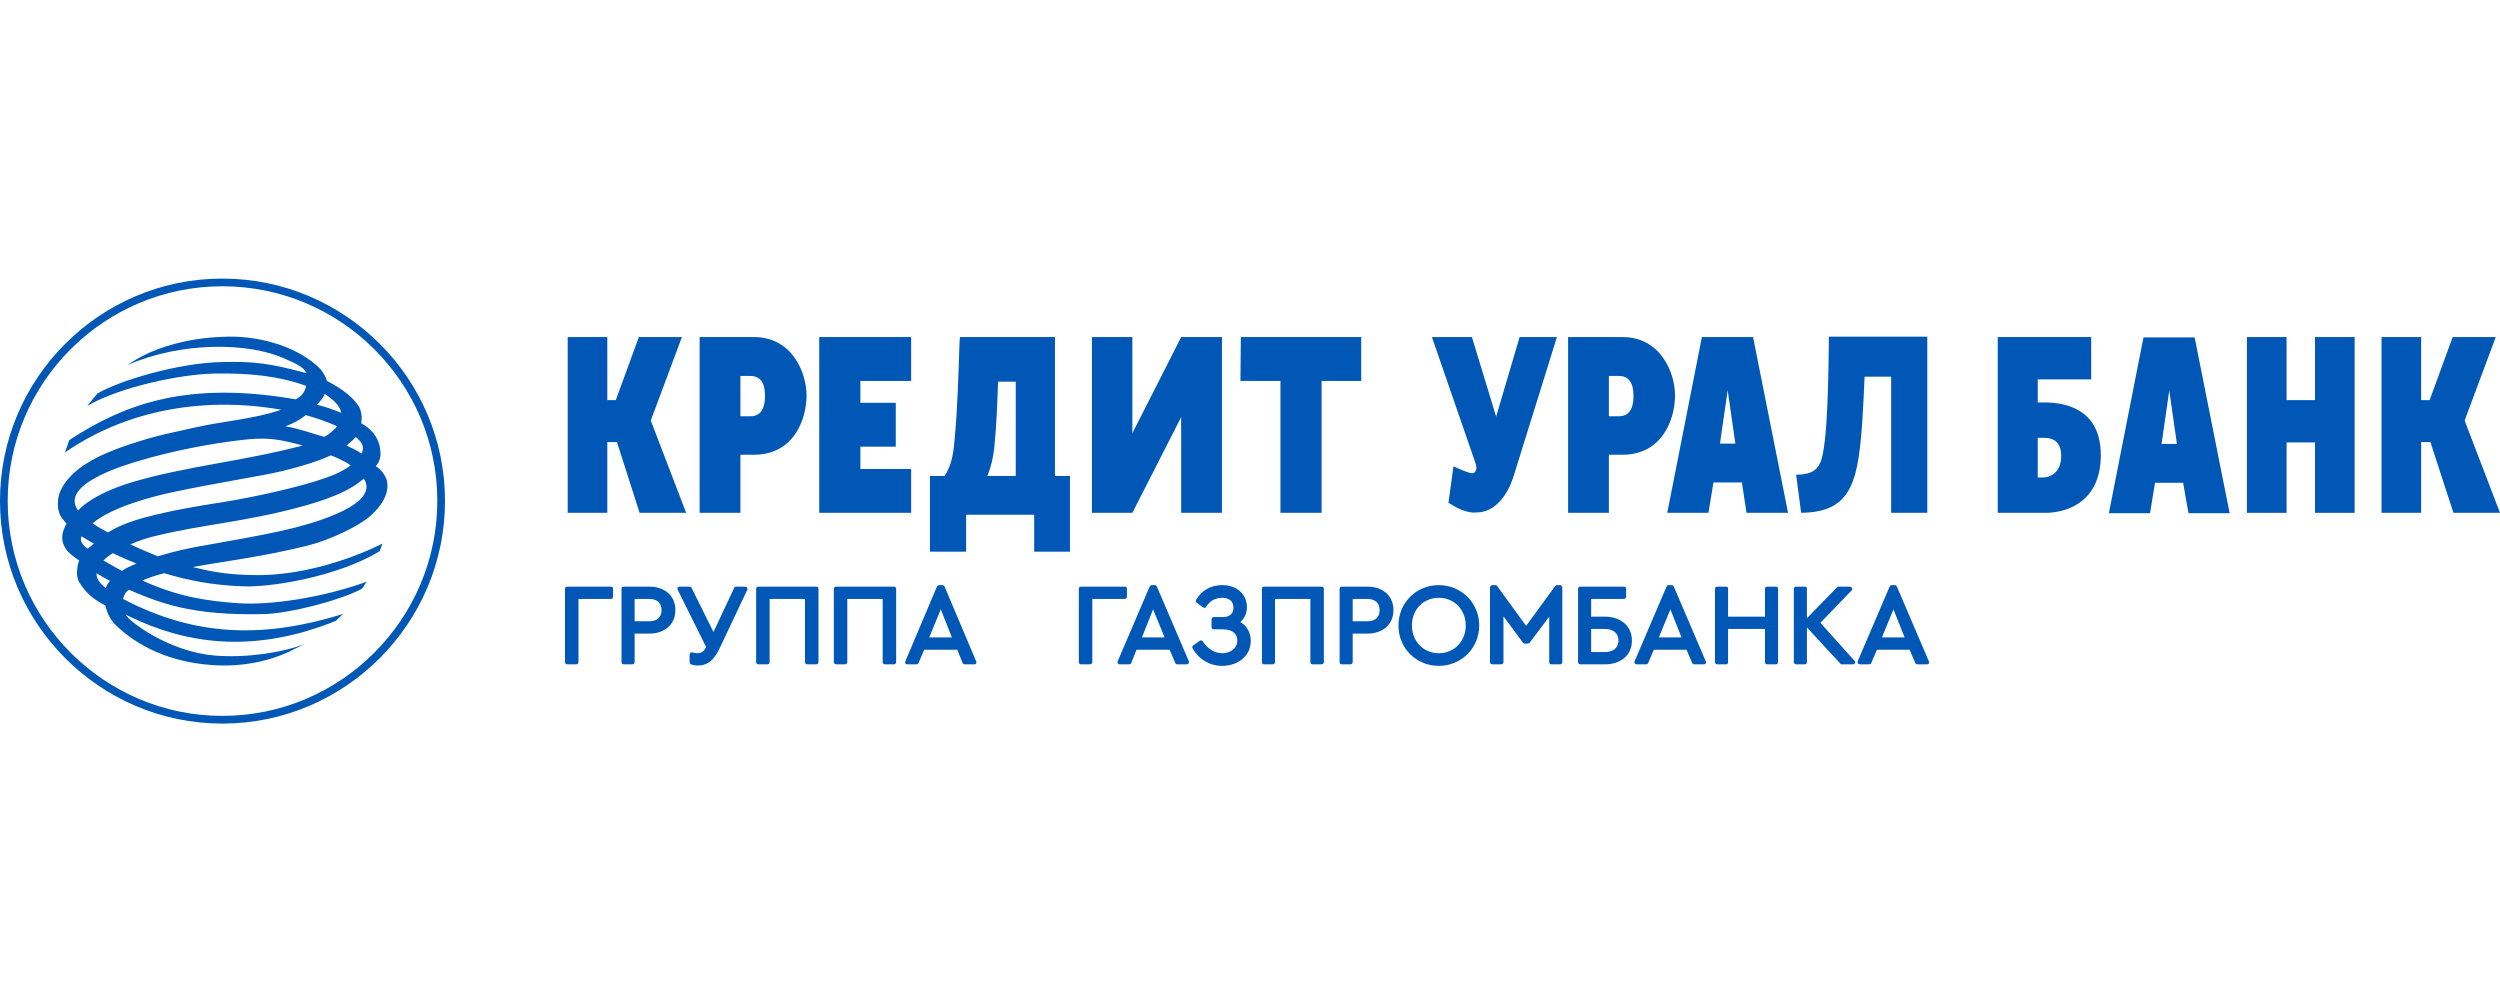 <svg width="130" height="52" viewBox="0 0 130 52" fill="none" xmlns="http://www.w3.org/2000/svg">
<path d="M105.962 24.827V22.767H106.262C106.501 22.767 107.182 22.767 107.182 23.707C107.182 24.667 106.501 24.827 106.262 24.827H105.962ZM103.882 26.667H106.402C106.962 26.667 109.242 26.447 109.242 23.667C109.242 21.327 107.482 20.927 106.321 20.927H105.962V19.727H108.742V17.527H103.882V26.667Z" fill="#0057B6"/>
<path d="M116.841 17.527H118.901V20.807H120.381V17.527H122.441V26.667H120.381V23.007H118.901V26.667H116.841V17.527Z" fill="#0057B6"/>
<path d="M127.54 17.527L126.34 20.807H125.9V17.527H123.84V26.667H125.9V22.987H126.38L127.58 26.667H130L128.16 21.867L129.78 17.527H127.54Z" fill="#0057B6"/>
<path d="M112.801 20.306L113.201 23.086H112.402L112.801 20.306ZM109.661 26.686H111.801L112.061 25.105H113.521L113.801 26.686H115.941L114.121 17.545H111.461L109.661 26.686Z" fill="#0057B6"/>
<path d="M33.221 17.527L32.02 20.807H31.58V17.527H29.52V26.667H31.58V22.987H32.081L33.26 26.667H35.681L33.84 21.867L35.46 17.527H33.221Z" fill="#0057B6"/>
<path d="M38.501 19.547H39.001C39.481 19.547 39.78 19.827 39.78 20.587C39.78 21.567 39.281 21.647 39.001 21.647H38.501V19.547ZM36.381 26.667H38.501V23.647H39.201C41.301 23.647 41.941 21.767 41.941 20.567C41.941 19.387 41.2 17.527 39.201 17.527H36.381V26.667Z" fill="#0057B6"/>
<path fill-rule="evenodd" clip-rule="evenodd" d="M46.58 23.227H44.74V24.387H47.38V26.667C45.44 26.667 44.539 26.667 42.6 26.667C42.6 23.627 42.6 20.567 42.6 17.527C44.539 17.527 45.44 17.527 47.38 17.527V19.807H44.74V20.947H46.58V23.227Z" fill="#0057B6"/>
<path d="M89.839 20.287L90.239 23.067H89.439L89.839 20.287ZM86.698 26.667H88.839L89.099 25.087H90.579L90.818 26.667H92.979L91.159 17.527H88.499L86.698 26.667Z" fill="#0057B6"/>
<path d="M83.661 19.547H84.161C84.641 19.547 84.942 19.827 84.942 20.587C84.942 21.567 84.442 21.647 84.161 21.647H83.661V19.547ZM81.541 26.667H83.661V23.647H84.362C86.461 23.647 87.101 21.767 87.101 20.567C87.101 19.387 86.361 17.527 84.362 17.527H81.541V26.667Z" fill="#0057B6"/>
<path d="M70.783 17.527V19.807H68.723V26.667H66.583V19.807H64.503L64.523 17.527H70.783Z" fill="#0057B6"/>
<path d="M56.781 17.527C57.481 17.527 58.181 17.527 58.882 17.527V22.527C59.741 20.847 60.581 19.187 61.421 17.527C62.121 17.527 62.821 17.527 63.541 17.527V26.667H61.421V21.687L58.882 26.667H56.781V17.527Z" fill="#0057B6"/>
<path fill-rule="evenodd" clip-rule="evenodd" d="M76.74 24.127L74.46 17.527H76.54L77.799 21.667L79.02 17.527H80.96L78.68 24.847C78.399 25.687 77.78 26.647 76.78 26.647C76.38 26.707 75.8 26.447 75.5 26.247L75.32 26.147L75.58 24.247C75.739 24.327 76.26 24.567 76.52 24.607C76.7 24.627 76.84 24.447 76.74 24.127Z" fill="#0057B6"/>
<path fill-rule="evenodd" clip-rule="evenodd" d="M98.34 19.586H96.959C96.899 20.866 96.839 22.586 96.639 23.846C96.339 25.706 95.679 26.646 93.659 26.666L93.399 24.686C94.12 24.686 94.459 24.466 94.619 24.126C95.079 23.366 95.079 18.806 95.099 17.846V17.506H100.219V26.666H98.34V19.586Z" fill="#0057B6"/>
<path fill-rule="evenodd" clip-rule="evenodd" d="M51.899 19.847C51.858 20.987 51.818 22.187 51.699 23.307C51.638 23.807 51.538 24.287 51.338 24.747H52.819V19.847H51.899ZM49.119 24.747C49.178 24.667 49.219 24.587 49.258 24.507C49.518 24.007 49.598 23.407 49.639 22.847C49.798 21.187 49.839 19.427 49.898 17.747L49.919 17.527H54.858V24.747H55.638V28.687H53.778V26.767H50.239V28.687H48.358V24.747H49.119Z" fill="#0057B6"/>
<path fill-rule="evenodd" clip-rule="evenodd" d="M0 26.047C0 32.426 5.2 37.627 11.56 37.627C17.94 37.627 23.14 32.426 23.14 26.047C23.14 19.666 17.94 14.486 11.56 14.486C5.2 14.486 0 19.666 0 26.047ZM3.6 22.886C6.56 20.946 9.84 19.806 15.38 20.766C15.68 20.587 15.84 20.427 15.92 20.067C14.54 19.566 13.04 19.387 11.1 19.426C9.36 19.466 6.22 20.126 4.54 21.106L5.06 20.466C6.22 19.786 9.28 18.866 11.56 18.826C13.18 18.786 14.02 18.886 15.94 19.406C15.78 19.067 15.38 18.906 14.8 18.646C12.94 17.806 9.46 17.746 6.62 18.986C6.98 18.746 7.34 18.526 7.8 18.326C8.74 17.906 10.26 17.486 12.18 17.506C13.72 17.546 15.54 18.066 16.66 19.186C16.84 19.406 16.94 19.626 17 19.806C17.88 20.266 18.38 20.686 18.68 21.166C18.8 21.427 18.84 21.706 18.78 22.006C19.16 22.226 19.34 22.407 19.52 22.666C19.64 22.866 19.74 23.087 19.76 23.307C19.8 23.586 19.84 23.886 19.54 24.246C19.84 24.406 20.08 24.806 20.12 25.006C20.26 25.666 19.84 26.306 19.26 26.826C18.62 27.387 17.18 28.066 16.02 28.366C13.7 28.946 11.66 29.186 10.02 29.486C10.76 29.667 11.74 29.907 13.38 29.907C16.82 29.907 19.88 28.266 19.88 28.266C19.88 28.266 19.82 28.486 19.74 28.666C17.56 29.986 14.06 30.566 12.56 30.486C11.06 30.426 9.78 30.186 8.54 29.806C8.14 29.907 7.78 30.026 7.4 30.186C9.3 31.046 10.74 31.246 12.36 31.366C14.02 31.486 16.76 31.086 19.08 30.246C18.96 30.366 18.92 30.526 18.8 30.627C17.62 31.246 15.12 31.866 13.86 31.927C12.6 31.966 11.08 31.927 9.759 31.666C8.6 31.446 7.68 31.086 6.7 30.666C6.52 30.787 6.44 30.966 6.4 31.146C10.2 33.146 13.78 33.186 17.84 31.927L17.46 32.286C13 34.086 9.5 33.386 6.8 32.086C6.72 32.046 6.6 32.007 6.52 31.947C6.78 32.386 8.84 33.887 11.14 34.086C12.74 34.226 14.68 33.946 15.84 33.486L15.16 33.826C14.6 34.107 13.12 34.726 11.06 34.586C8.3 34.406 6.74 33.186 6.06 32.546C5.74 32.246 5.58 31.906 5.48 31.486C4.86 31.167 4.46 30.826 4.14 30.306C3.96 30.026 4 29.686 4.04 29.406C4.06 29.326 4.08 29.227 4.12 29.146C3.82 28.946 3.5 28.706 3.38 28.466C3.1 27.986 3.28 27.566 3.46 27.226C3.3 27.046 3.14 26.867 3.08 26.666C3 26.446 3 26.226 3.02 25.986C3.06 25.587 3.28 25.206 3.58 24.866C4.18 24.186 5.12 23.646 6.74 23.106C8.32 22.586 8.96 22.506 10.16 22.226C11.56 21.906 13.24 21.786 14.62 21.306C10.74 20.626 6.68 21.246 3.38 23.526L3.6 22.886ZM16.88 20.486C16.84 20.666 16.62 20.886 16.48 21.047C16.92 21.146 17.34 21.306 17.74 21.466C17.7 21.086 17.26 20.726 16.88 20.486ZM4.88 28.266C4.62 28.126 4.46 28.026 4.24 27.886C4.12 28.126 4.34 28.406 4.56 28.527C4.66 28.447 4.78 28.366 4.88 28.266ZM18.02 23.166C18.3 23.307 18.54 23.406 18.8 23.586C18.96 23.247 18.86 23.026 18.5 22.726C18.36 22.886 18.18 23.026 18.02 23.166ZM17.18 23.687C16.62 23.946 15.8 24.227 14.62 24.506C13.66 24.747 11.34 25.086 8.82 25.626C8.02 25.807 5.88 26.327 4.82 27.206C5.12 27.446 5.3 27.506 5.62 27.686C6.06 27.407 6.659 27.146 7.54 26.906C9.08 26.506 10.22 26.327 11.62 26.106C13 25.887 15.58 25.347 17 24.826C17.48 24.667 17.9 24.447 18.24 24.206C18.14 24.086 17.22 23.646 17.18 23.687ZM6.34 29.686C6.54 29.546 6.8 29.427 7.1 29.306C6.7 29.146 6.28 28.966 5.86 28.766C5.68 28.886 5.5 29.006 5.38 29.146C5.7 29.326 6 29.506 6.34 29.686ZM5.02 29.806C5 30.066 5.16 30.306 5.5 30.586C5.54 30.446 5.6 30.347 5.72 30.206C5.48 30.086 5.24 29.946 5.02 29.806ZM6.96 25.047C9.78 24.227 12.74 23.966 15.74 23.166C14.56 22.846 13.92 22.726 12.68 22.866C10.88 23.066 8.9 23.466 7.22 23.966C6.56 24.166 3.06 25.166 4.06 26.546C4.06 26.567 4.66 25.727 6.96 25.047ZM17.54 22.166C17.08 21.966 16.5 21.746 15.9 21.586C15.62 21.806 15.3 22.006 14.84 22.166C15.62 22.306 16.18 22.526 16.82 22.706C16.94 22.766 17.46 22.266 17.54 22.166ZM18.92 24.886C18.84 24.946 18.74 25.026 18.64 25.106C18 25.587 17 25.986 15.6 26.366C12.7 27.146 10.58 27.266 8.18 27.847C7.72 27.946 7.24 28.106 6.78 28.306C7.24 28.527 7.72 28.726 8.2 28.927C9.18 28.646 9.64 28.527 11.06 28.286C11.6 28.186 13.26 27.906 14.44 27.646C16.6 27.186 19.76 26.187 18.92 24.886ZM0.4 26.047C0.4 19.886 5.42 14.886 11.56 14.886C17.72 14.886 22.74 19.886 22.74 26.047C22.74 32.206 17.72 37.226 11.56 37.226C5.42 37.226 0.4 32.206 0.4 26.047Z" fill="#0057B6"/>
<path fill-rule="evenodd" clip-rule="evenodd" d="M99.04 33.146L98.46 31.686L97.86 33.146H99.04ZM87.44 33.146L86.86 31.686L86.26 33.146H87.44ZM82.74 33.906H83.46C83.84 33.906 84.16 33.726 84.16 33.306C84.16 32.886 83.84 32.706 83.46 32.706H82.74V33.906ZM74.82 33.967C75.64 33.967 76.22 33.326 76.22 32.526C76.22 31.726 75.64 31.086 74.82 31.086C73.999 31.086 73.42 31.706 73.42 32.526C73.42 33.326 73.999 33.967 74.82 33.967ZM70.34 32.306H71.1C71.48 32.306 71.74 32.126 71.74 31.726C71.74 31.326 71.48 31.146 71.1 31.146H70.34V32.306ZM60.56 33.146L59.96 31.686L59.38 33.146H60.56ZM49.5 33.146L48.92 31.686L48.32 33.146H49.5ZM33 32.306H33.76C34.14 32.306 34.4 32.126 34.4 31.726C34.4 31.326 34.14 31.146 33.76 31.146H33V32.306ZM99.3 33.786H97.6L97.3 34.486C97.28 34.526 97.24 34.546 97.18 34.546H96.719C96.68 34.546 96.64 34.526 96.62 34.506C96.6 34.466 96.58 34.426 96.6 34.386L98.26 30.506C98.28 30.466 98.32 30.426 98.36 30.426H98.54C98.58 30.426 98.62 30.466 98.64 30.506L100.3 34.386C100.32 34.426 100.32 34.466 100.3 34.506C100.26 34.526 100.24 34.546 100.2 34.546H99.72C99.659 34.546 99.62 34.526 99.6 34.486L99.3 33.786ZM89.86 32.066H91.78V30.606C91.78 30.546 91.82 30.506 91.9 30.506H92.34C92.4 30.506 92.46 30.546 92.46 30.606V34.426C92.46 34.506 92.4 34.546 92.34 34.546H91.9C91.82 34.546 91.78 34.506 91.78 34.426V32.706H89.86V34.426C89.86 34.506 89.82 34.546 89.76 34.546H89.3C89.24 34.546 89.18 34.506 89.18 34.426V30.606C89.18 30.546 89.24 30.506 89.3 30.506H89.76C89.82 30.506 89.86 30.546 89.86 30.606V32.066ZM87.7 33.786H86L85.7 34.486C85.68 34.526 85.64 34.546 85.58 34.546H85.12C85.08 34.546 85.04 34.526 85.02 34.506C85 34.466 84.98 34.426 85 34.386L86.66 30.506C86.68 30.466 86.72 30.426 86.76 30.426H86.94C86.98 30.426 87.019 30.466 87.04 30.506L88.7 34.386C88.72 34.426 88.72 34.466 88.7 34.506C88.66 34.526 88.64 34.546 88.6 34.546H88.12C88.06 34.546 88.02 34.526 88 34.486L87.7 33.786ZM82.74 31.146V32.066H83.46C84.22 32.066 84.86 32.506 84.86 33.306C84.86 34.106 84.24 34.546 83.46 34.546H82.18C82.1 34.546 82.06 34.506 82.06 34.426V30.606C82.06 30.546 82.1 30.506 82.18 30.506H84.44C84.5 30.506 84.56 30.546 84.56 30.606V31.026C84.56 31.086 84.5 31.146 84.44 31.146H82.74ZM80.56 32.066L79.54 33.426C79.52 33.446 79.48 33.466 79.44 33.466H79.28C79.24 33.466 79.22 33.446 79.2 33.426L78.18 32.046V34.426C78.18 34.506 78.12 34.546 78.06 34.546H77.6C77.54 34.546 77.48 34.506 77.48 34.426V30.546C77.48 30.486 77.54 30.426 77.6 30.426H77.76C77.799 30.426 77.84 30.446 77.86 30.486L79.36 32.546L80.86 30.486C80.9 30.446 80.92 30.426 80.96 30.426H81.121C81.18 30.426 81.24 30.486 81.24 30.546V34.426C81.24 34.506 81.18 34.546 81.121 34.546H80.66C80.6 34.546 80.56 34.506 80.56 34.426V32.066ZM74.82 34.626C73.64 34.626 72.72 33.706 72.72 32.526C72.72 31.346 73.64 30.426 74.82 30.426C75.98 30.426 76.92 31.346 76.92 32.526C76.92 33.706 75.98 34.626 74.82 34.626ZM70.34 32.946V34.426C70.34 34.506 70.28 34.546 70.22 34.546H69.78C69.7 34.546 69.66 34.506 69.66 34.426V30.606C69.66 30.546 69.7 30.506 69.78 30.506H71.12C71.86 30.506 72.46 30.946 72.46 31.726C72.46 32.506 71.86 32.946 71.12 32.946H70.34ZM68.14 31.146H66.3V34.426C66.3 34.506 66.24 34.546 66.18 34.546H65.74C65.66 34.546 65.62 34.506 65.62 34.426V30.606C65.62 30.546 65.66 30.506 65.74 30.506H68.72C68.78 30.506 68.84 30.546 68.84 30.606V34.426C68.84 34.506 68.78 34.546 68.72 34.546H68.26C68.2 34.546 68.14 34.506 68.14 34.426V31.146ZM64.5 32.346C64.84 32.546 65.04 32.907 65.04 33.326C65.04 34.146 64.32 34.626 63.56 34.626C62.9 34.626 62.34 34.286 62.02 33.726C61.98 33.666 62 33.606 62.04 33.566L62.38 33.326C62.4 33.306 62.44 33.286 62.46 33.306C62.5 33.306 62.52 33.326 62.54 33.346C62.78 33.706 63.12 33.967 63.56 33.967C63.94 33.967 64.34 33.746 64.34 33.306C64.34 32.866 63.96 32.726 63.58 32.726H63.12C63.06 32.726 63 32.686 63 32.626V32.206C63 32.147 63.06 32.086 63.12 32.086H63.6C63.919 32.086 64.14 31.926 64.14 31.606C64.14 31.246 63.901 31.086 63.56 31.086C63.179 31.086 62.92 31.246 62.72 31.546C62.7 31.586 62.68 31.606 62.64 31.606C62.62 31.606 62.58 31.606 62.56 31.586L62.24 31.346C62.179 31.306 62.179 31.246 62.2 31.186C62.5 30.686 62.98 30.426 63.56 30.426C64.26 30.426 64.84 30.846 64.84 31.586C64.84 31.886 64.72 32.147 64.5 32.346ZM60.82 33.786H59.1L58.82 34.486C58.8 34.526 58.76 34.546 58.7 34.546H58.22C58.179 34.546 58.16 34.526 58.14 34.506C58.1 34.466 58.1 34.426 58.12 34.386L59.78 30.506C59.8 30.466 59.84 30.426 59.88 30.426H60.06C60.1 30.426 60.14 30.466 60.16 30.506L61.82 34.386C61.841 34.426 61.82 34.466 61.8 34.506C61.78 34.526 61.74 34.546 61.7 34.546H61.22C61.18 34.546 61.14 34.526 61.12 34.486L60.82 33.786ZM56.8 31.146V34.426C56.8 34.506 56.74 34.546 56.68 34.546H56.22C56.16 34.546 56.1 34.506 56.1 34.426V30.606C56.1 30.546 56.16 30.506 56.22 30.506H58.48C58.56 30.506 58.6 30.546 58.6 30.606V31.026C58.6 31.086 58.56 31.146 58.48 31.146H56.8ZM49.78 33.786H48.06L47.76 34.486C47.74 34.526 47.7 34.546 47.66 34.546H47.18C47.14 34.546 47.1 34.526 47.08 34.506C47.059 34.466 47.059 34.426 47.08 34.386L48.719 30.506C48.74 30.466 48.78 30.426 48.84 30.426H49C49.06 30.426 49.1 30.466 49.12 30.506L50.76 34.386C50.779 34.426 50.779 34.466 50.76 34.506C50.74 34.526 50.7 34.546 50.66 34.546H50.18C50.12 34.546 50.08 34.526 50.06 34.486L49.78 33.786ZM45.9 31.146H44.06V34.426C44.06 34.506 44 34.546 43.94 34.546H43.48C43.42 34.546 43.36 34.506 43.36 34.426V30.606C43.36 30.546 43.42 30.506 43.48 30.506H46.48C46.54 30.506 46.6 30.546 46.6 30.606V34.426C46.6 34.506 46.54 34.546 46.48 34.546H46.019C45.96 34.546 45.9 34.506 45.9 34.426V31.146ZM41.86 31.146H40.02V34.426C40.02 34.506 39.96 34.546 39.9 34.546H39.44C39.38 34.546 39.32 34.506 39.32 34.426V30.606C39.32 30.546 39.38 30.506 39.44 30.506H42.44C42.5 30.506 42.56 30.546 42.56 30.606V34.426C42.56 34.506 42.5 34.546 42.44 34.546H41.98C41.92 34.546 41.86 34.506 41.86 34.426V31.146ZM36.72 33.646L35.24 30.666C35.22 30.627 35.22 30.586 35.24 30.546C35.26 30.526 35.3 30.506 35.34 30.506H35.84C35.9 30.506 35.94 30.526 35.96 30.566L37.1 32.866L38.18 30.566C38.2 30.526 38.24 30.506 38.28 30.506H38.74C38.78 30.506 38.82 30.526 38.84 30.546C38.86 30.586 38.88 30.627 38.86 30.666L37.48 33.587C37.22 34.126 36.96 34.606 36.28 34.606C36.18 34.606 36.04 34.586 35.94 34.546C35.88 34.526 35.86 34.486 35.86 34.426V34.046C35.86 34.006 35.88 33.967 35.9 33.946C35.92 33.926 35.96 33.926 36 33.926C36.08 33.946 36.18 33.967 36.28 33.967C36.5 33.967 36.62 33.846 36.72 33.646ZM33 32.946V34.426C33 34.506 32.94 34.546 32.88 34.546H32.44C32.36 34.546 32.32 34.506 32.32 34.426V30.606C32.32 30.546 32.36 30.506 32.44 30.506H33.78C34.52 30.506 35.12 30.946 35.12 31.726C35.12 32.506 34.52 32.946 33.78 32.946H33ZM30.08 31.146V34.426C30.08 34.506 30.02 34.546 29.959 34.546H29.5C29.44 34.546 29.38 34.506 29.38 34.426V30.606C29.38 30.546 29.44 30.506 29.5 30.506H31.76C31.84 30.506 31.88 30.546 31.88 30.606V31.026C31.88 31.086 31.84 31.146 31.76 31.146H30.08ZM93.96 32.147L95.54 30.526C95.56 30.506 95.58 30.506 95.62 30.506H96.2C96.24 30.506 96.28 30.526 96.3 30.566C96.32 30.606 96.32 30.666 96.28 30.706L94.66 32.386L96.44 34.366C96.48 34.386 96.48 34.446 96.46 34.486C96.44 34.526 96.4 34.546 96.36 34.546H95.78C95.74 34.546 95.72 34.546 95.7 34.506L93.96 32.626V34.426C93.96 34.506 93.92 34.546 93.84 34.546H93.4C93.34 34.546 93.28 34.506 93.28 34.426V30.606C93.28 30.546 93.34 30.506 93.4 30.506H93.84C93.92 30.506 93.96 30.546 93.96 30.606V32.147Z" fill="#0057B6"/>
</svg>
